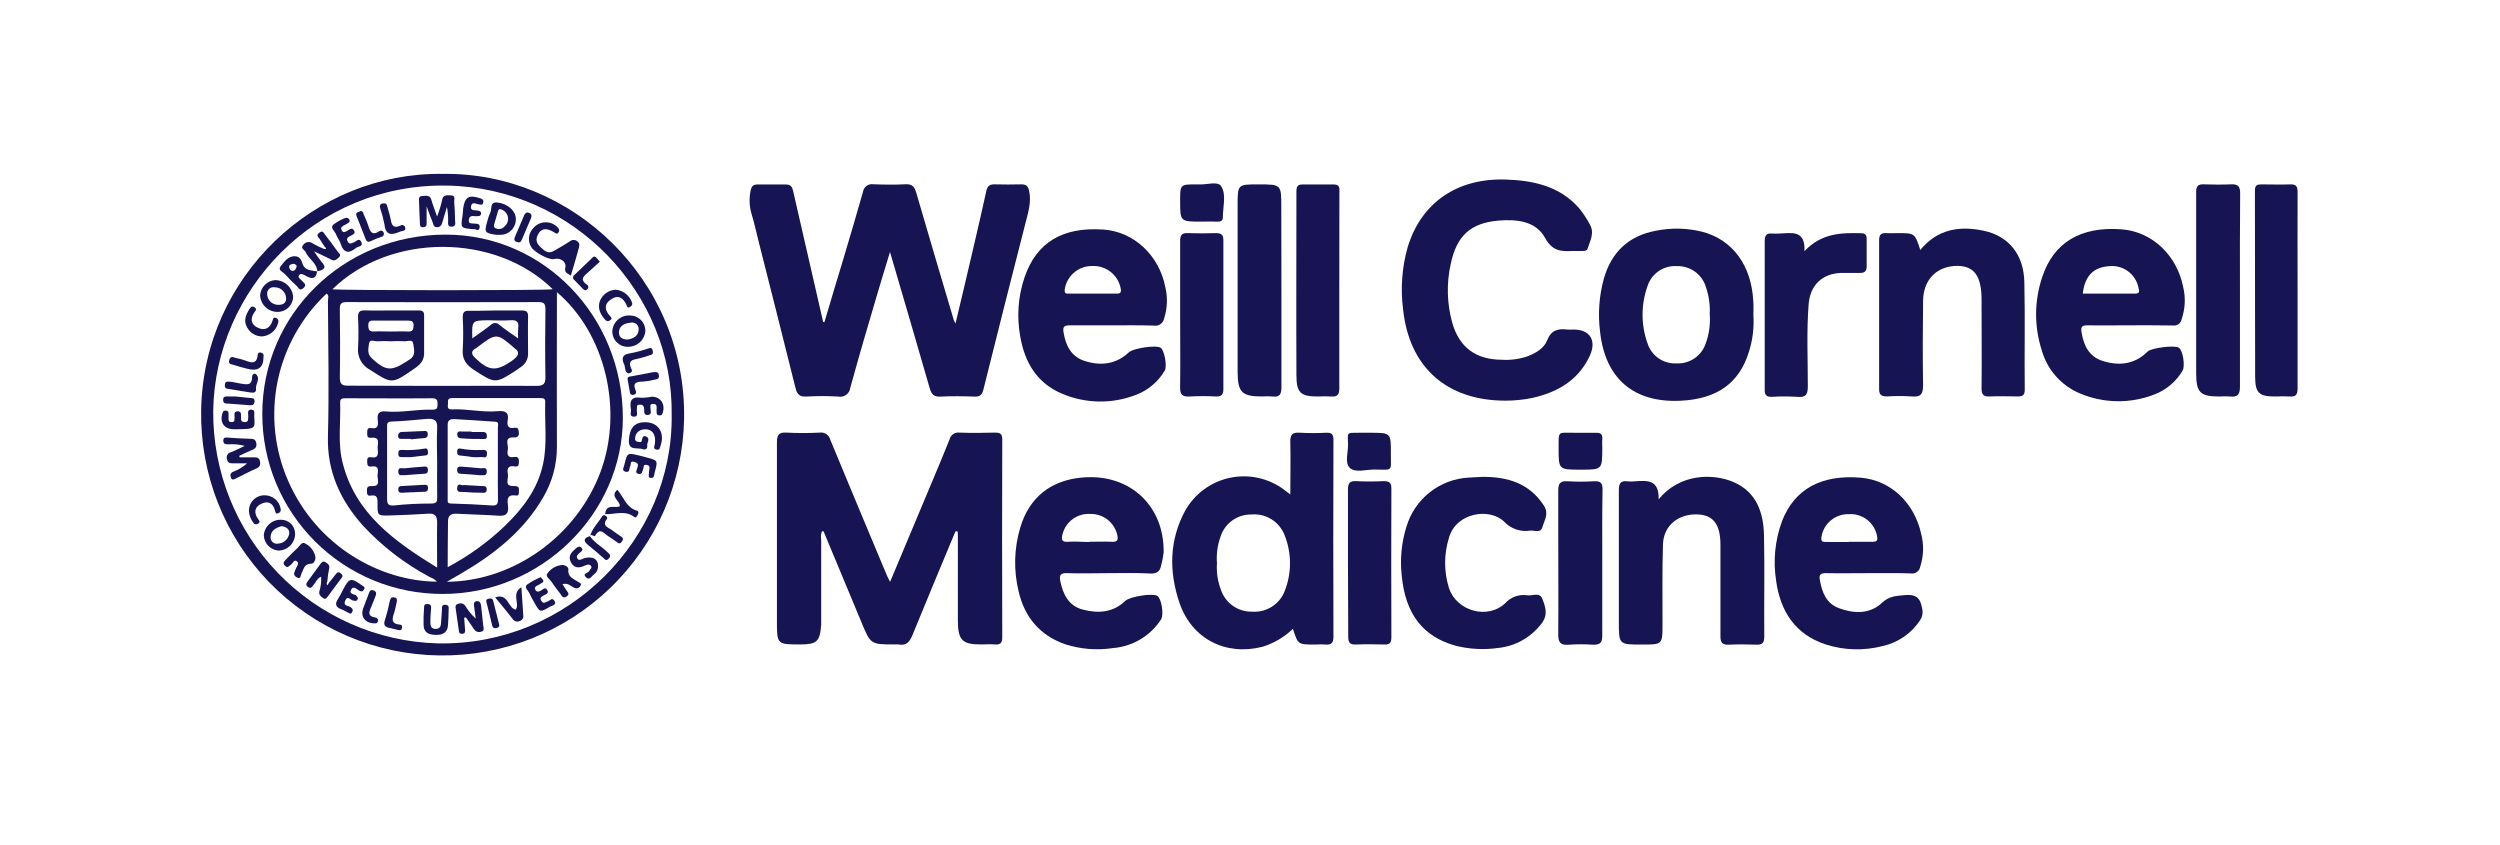 <svg xmlns="http://www.w3.org/2000/svg" width="139" height="47" viewBox="0 0 139 47" fill="none"><g clip-path="url(#clip0_8_20)"><path d="M45.841 17.906C46.173 16.775 46.512 15.644 46.856 14.514C47.237 13.233 47.621 11.95 47.983 10.664C47.993 10.598 48.015 10.536 48.05 10.479C48.084 10.423 48.129 10.373 48.182 10.335C48.236 10.296 48.296 10.268 48.36 10.252C48.425 10.237 48.491 10.235 48.557 10.245C49.153 10.268 49.751 10.277 50.347 10.245C50.721 10.223 50.846 10.39 50.941 10.706C51.624 13.049 52.314 15.389 53.011 17.727C53.011 17.774 53.048 17.814 53.125 17.993C53.31 17.216 53.467 16.558 53.624 15.897C54.031 14.153 54.447 12.408 54.834 10.641C54.898 10.345 55.013 10.243 55.303 10.25C55.801 10.262 56.3 10.262 56.799 10.25C57.076 10.25 57.168 10.365 57.223 10.634C57.35 11.245 57.168 11.803 57.023 12.379C56.235 15.464 55.447 18.552 54.681 21.644C54.602 21.956 54.492 22.063 54.183 22.051C53.552 22.028 52.916 22.018 52.287 22.051C51.916 22.071 51.789 21.916 51.694 21.592C50.978 19.1 50.245 16.608 49.484 14.011C49.212 14.905 48.968 15.693 48.736 16.488C48.237 18.178 47.739 19.867 47.275 21.565C47.266 21.643 47.24 21.718 47.201 21.785C47.161 21.853 47.107 21.912 47.043 21.957C46.979 22.003 46.906 22.034 46.829 22.05C46.752 22.066 46.673 22.065 46.596 22.048C46.015 22.014 45.432 22.014 44.851 22.048C44.469 22.073 44.319 21.936 44.23 21.572C43.551 18.831 42.853 16.089 42.16 13.348C42.04 12.869 41.938 12.388 41.793 11.917C41.664 11.496 41.643 11.049 41.731 10.617C41.778 10.367 41.865 10.255 42.115 10.258C42.644 10.258 43.172 10.258 43.701 10.258C43.968 10.258 44.045 10.39 44.097 10.617C44.651 13.047 45.208 15.476 45.768 17.904L45.841 17.906Z" fill="#161453"></path><path d="M53.124 29.543C52.324 31.465 51.516 33.384 50.733 35.31C50.578 35.692 50.389 35.918 49.95 35.831C49.882 35.825 49.813 35.825 49.745 35.831C48.401 35.831 48.406 35.831 47.885 34.57C47.192 32.892 46.494 31.218 45.793 29.548C45.793 29.548 45.76 29.548 45.703 29.531C45.645 29.677 45.63 29.837 45.658 29.992C45.658 31.44 45.658 32.888 45.658 34.336C45.658 34.473 45.658 34.61 45.658 34.745C45.591 35.667 45.408 35.831 44.503 35.831C43.197 35.831 43.197 35.831 43.197 34.525C43.197 31.218 43.197 27.913 43.197 24.606C43.197 24.198 43.281 24.026 43.728 24.053C44.342 24.085 44.957 24.085 45.571 24.053C45.703 24.033 45.837 24.064 45.947 24.139C46.058 24.213 46.136 24.327 46.167 24.457C47.207 26.981 48.267 29.496 49.319 32.013C49.359 32.103 49.406 32.19 49.489 32.352C50.067 30.969 50.623 29.648 51.177 28.327C51.73 27.006 52.272 25.735 52.795 24.432C52.824 24.31 52.897 24.204 53.001 24.134C53.104 24.064 53.23 24.035 53.354 24.053C54 24.078 54.651 24.071 55.299 24.053C55.588 24.053 55.726 24.096 55.726 24.437C55.714 28.092 55.714 31.756 55.726 35.428C55.726 35.742 55.626 35.859 55.312 35.831C55.062 35.809 54.813 35.831 54.544 35.831C53.496 35.831 53.262 35.597 53.257 34.493C53.257 32.925 53.257 31.358 53.257 29.79C53.257 29.71 53.257 29.631 53.239 29.541L53.124 29.543Z" fill="#161453"></path><path d="M71.886 34.963C71.409 35.423 70.831 35.765 70.197 35.96C68.15 36.486 66.264 35.521 65.581 33.525C64.988 31.78 65.005 30.036 65.898 28.389C66.158 27.927 66.514 27.525 66.941 27.211C67.369 26.897 67.858 26.678 68.377 26.567C68.896 26.457 69.433 26.458 69.951 26.57C70.469 26.683 70.958 26.904 71.384 27.22L71.741 27.494C71.741 26.475 71.766 25.53 71.741 24.588C71.726 24.152 71.868 24.027 72.287 24.06C72.765 24.086 73.243 24.086 73.721 24.06C74.02 24.047 74.14 24.125 74.14 24.453C74.127 28.109 74.127 31.757 74.14 35.399C74.14 35.736 74.035 35.865 73.699 35.838C73.479 35.818 73.255 35.838 73.033 35.838C72.167 35.83 72.167 35.83 71.886 34.963ZM67.663 31.312C67.628 31.805 67.699 32.3 67.873 32.762C67.99 33.131 68.223 33.452 68.538 33.677C68.853 33.901 69.232 34.018 69.619 34.008C70.005 34.037 70.39 33.941 70.716 33.733C71.043 33.526 71.294 33.218 71.432 32.857C71.821 31.867 71.821 30.767 71.432 29.777C71.294 29.406 71.039 29.09 70.705 28.879C70.37 28.667 69.976 28.571 69.581 28.605C69.194 28.599 68.816 28.718 68.503 28.946C68.191 29.174 67.962 29.498 67.851 29.869C67.688 30.332 67.624 30.823 67.663 31.312V31.312Z" fill="#161453"></path><path d="M83.715 22.277C80.408 22.277 78.35 20.396 78.011 17.196C77.864 16.046 77.948 14.878 78.261 13.762C79.009 11.269 81.019 9.891 83.727 9.983C85.261 10.033 86.72 10.352 87.792 11.568C88.016 11.845 88.214 12.142 88.383 12.456C88.675 12.954 88.411 13.363 88.281 13.801C88.241 13.944 88.116 13.956 87.992 13.954C87.802 13.954 87.615 13.954 87.428 13.954C86.79 13.991 86.303 13.954 85.912 13.236C85.393 12.284 84.328 12.184 83.333 12.264C81.764 12.391 80.989 13.114 80.662 14.669C80.419 15.753 80.448 16.881 80.747 17.951C81.141 19.324 82.059 19.992 83.49 20.002C83.984 20.034 84.479 19.967 84.947 19.805C85.406 19.621 85.844 19.374 86.022 18.92C86.241 18.36 86.618 18.258 87.134 18.322C87.253 18.33 87.373 18.33 87.493 18.322C88.401 18.322 88.785 18.933 88.393 19.78C87.757 21.148 86.595 21.814 85.184 22.128C84.7 22.226 84.208 22.276 83.715 22.277V22.277Z" fill="#161453"></path><path d="M24.594 9.669C31.774 9.546 38.16 15.543 38.036 23.286C37.968 26.832 36.498 30.206 33.947 32.672C31.397 35.137 27.973 36.493 24.424 36.442C22.657 36.42 20.913 36.049 19.29 35.351C17.667 34.653 16.198 33.641 14.967 32.374C13.737 31.107 12.77 29.609 12.12 27.967C11.471 26.325 11.153 24.57 11.184 22.805C11.312 15.338 17.536 9.569 24.594 9.669ZM37.345 23.069C37.447 16.31 31.901 10.441 24.856 10.319C17.514 10.189 11.955 16.161 11.855 22.837C11.825 26.198 13.116 29.437 15.451 31.857C17.787 34.276 20.98 35.682 24.342 35.772C31.599 35.916 37.435 29.942 37.345 23.069Z" fill="#161453"></path><path d="M103.922 31.867C103.119 31.867 102.316 31.882 101.513 31.867C101.204 31.867 101.134 31.965 101.184 32.244C101.301 32.926 101.535 33.547 102.236 33.811C103.076 34.128 103.959 34.155 104.638 33.517C105.042 33.138 105.436 33.133 105.904 33.089C106.493 33.031 106.772 33.221 106.867 33.811C106.897 33.922 106.903 34.038 106.885 34.152C106.868 34.266 106.827 34.375 106.765 34.472C106.286 35.21 105.535 35.73 104.675 35.92C103.628 36.192 102.525 36.16 101.495 35.827C99.805 35.267 98.984 33.976 98.752 32.288C98.578 31.174 98.691 30.033 99.081 28.974C99.772 27.197 101.256 26.377 103.448 26.559C105.111 26.696 106.441 27.94 106.822 29.702C106.975 30.296 106.955 30.922 106.765 31.506C106.755 31.566 106.732 31.624 106.7 31.676C106.667 31.728 106.624 31.772 106.573 31.807C106.523 31.842 106.466 31.866 106.406 31.879C106.346 31.891 106.284 31.892 106.224 31.88C105.468 31.857 104.69 31.867 103.922 31.867ZM102.797 30.123C103.241 30.123 103.685 30.123 104.126 30.123C104.323 30.123 104.396 30.078 104.376 29.874C104.324 29.498 104.131 29.157 103.836 28.918C103.542 28.679 103.168 28.561 102.79 28.588C102.421 28.578 102.061 28.705 101.781 28.945C101.5 29.184 101.317 29.518 101.268 29.884C101.248 30.115 101.336 30.133 101.518 30.133C101.944 30.13 102.371 30.135 102.797 30.135V30.123Z" fill="#161453"></path><path d="M61.637 31.867C60.869 31.867 60.101 31.895 59.335 31.867C58.914 31.845 58.894 32.032 58.959 32.341C59.113 33.061 59.422 33.684 60.19 33.889C61.048 34.118 61.884 34.068 62.572 33.405C62.821 33.171 64.068 32.969 64.343 33.129C64.572 33.258 64.729 34.17 64.555 34.44C64.262 34.892 63.869 35.271 63.407 35.547C62.944 35.823 62.424 35.989 61.886 36.032C60.989 36.17 60.071 36.096 59.208 35.815C57.801 35.317 56.963 34.3 56.637 32.887C56.352 31.724 56.38 30.506 56.719 29.358C57.218 27.643 58.45 26.676 60.248 26.544C62.839 26.35 64.737 28.132 64.699 30.714C64.674 30.949 64.629 31.181 64.565 31.409C64.505 31.765 64.33 31.907 63.941 31.887C63.176 31.843 62.405 31.867 61.637 31.867ZM60.552 30.123C60.978 30.123 61.405 30.103 61.831 30.123C62.131 30.14 62.175 30.021 62.126 29.769C62.055 29.427 61.867 29.12 61.594 28.902C61.32 28.684 60.979 28.568 60.629 28.575C60.279 28.551 59.931 28.651 59.647 28.858C59.363 29.064 59.161 29.364 59.076 29.704C59.008 29.976 59.011 30.155 59.387 30.123C59.764 30.091 60.16 30.135 60.552 30.135V30.123Z" fill="#161453"></path><path d="M118.414 18.087C117.629 18.087 116.843 18.102 116.058 18.087C115.746 18.087 115.688 18.185 115.733 18.471C115.853 19.219 116.155 19.827 116.9 20.066C117.813 20.355 118.689 20.268 119.409 19.545C119.606 19.346 120.906 19.179 121.14 19.329C121.374 19.478 121.502 20.36 121.352 20.605C120.996 21.215 120.442 21.684 119.781 21.933C118.449 22.453 116.966 22.432 115.649 21.876C115.135 21.662 114.676 21.335 114.307 20.918C113.939 20.502 113.67 20.007 113.521 19.471C113.094 18.15 113.103 16.727 113.546 15.411C114.18 13.477 115.688 12.585 117.948 12.749C119.641 12.871 121.028 14.172 121.384 15.952C121.528 16.548 121.498 17.174 121.297 17.753C121.276 17.86 121.216 17.955 121.128 18.019C121.04 18.083 120.931 18.111 120.823 18.097C120.02 18.082 119.217 18.087 118.414 18.087ZM115.801 16.326C116.773 16.326 117.741 16.326 118.709 16.326C119.005 16.326 118.938 16.159 118.898 15.992C118.825 15.63 118.621 15.307 118.324 15.087C118.028 14.866 117.66 14.763 117.292 14.798C116.399 14.85 115.92 15.329 115.801 16.326V16.326Z" fill="#161453"></path><path d="M61.825 18.088C61.04 18.088 60.254 18.088 59.469 18.088C59.167 18.088 59.084 18.171 59.132 18.467C59.249 19.2 59.546 19.82 60.294 20.065C61.189 20.354 62.04 20.269 62.768 19.586C63.002 19.367 64.264 19.165 64.534 19.337C64.738 19.467 64.908 20.369 64.758 20.608C64.391 21.232 63.821 21.709 63.142 21.961C61.823 22.469 60.358 22.444 59.057 21.892C57.653 21.306 56.972 20.147 56.725 18.706C56.522 17.598 56.608 16.455 56.975 15.389C57.643 13.475 59.08 12.608 61.344 12.763C63.035 12.875 64.444 14.188 64.79 15.958C64.93 16.534 64.907 17.138 64.726 17.702C64.714 17.767 64.689 17.829 64.654 17.884C64.618 17.939 64.572 17.987 64.517 18.024C64.463 18.062 64.402 18.088 64.338 18.101C64.273 18.115 64.207 18.116 64.142 18.103C63.374 18.078 62.603 18.088 61.825 18.088ZM60.74 16.326C61.184 16.326 61.626 16.326 62.067 16.326C62.252 16.326 62.349 16.302 62.317 16.077C62.257 15.704 62.061 15.366 61.767 15.129C61.472 14.891 61.101 14.771 60.723 14.791C60.354 14.787 59.997 14.916 59.717 15.155C59.436 15.395 59.252 15.728 59.199 16.092C59.167 16.361 59.312 16.322 59.449 16.324C59.9 16.329 60.329 16.326 60.75 16.326H60.74Z" fill="#161453"></path><path d="M97.488 17.517C97.535 18.209 97.45 18.903 97.239 19.563C96.703 21.308 95.461 22.188 93.428 22.282C90.822 22.404 89.246 21.036 88.964 18.444C88.837 17.448 88.911 16.436 89.181 15.469C89.605 14.018 90.548 13.116 92.052 12.832C92.907 12.656 93.79 12.674 94.638 12.884C96.331 13.32 97.381 14.763 97.481 16.732C97.506 16.986 97.488 17.243 97.488 17.517ZM95.059 17.505C95.09 16.977 95.018 16.449 94.847 15.95C94.741 15.605 94.524 15.305 94.229 15.096C93.935 14.887 93.579 14.782 93.219 14.796C92.865 14.775 92.515 14.873 92.223 15.072C91.931 15.272 91.714 15.563 91.605 15.9C91.234 16.934 91.234 18.065 91.605 19.1C91.714 19.436 91.931 19.726 92.223 19.926C92.514 20.125 92.864 20.223 93.216 20.204C93.569 20.222 93.917 20.124 94.209 19.926C94.501 19.728 94.721 19.441 94.835 19.107C95.023 18.595 95.101 18.049 95.064 17.505H95.059Z" fill="#161453"></path><path d="M106.768 13.898C107.728 12.727 108.963 12.55 110.28 12.826C111.696 13.123 112.524 14.165 112.554 15.692C112.599 17.686 112.554 19.68 112.576 21.674C112.576 21.98 112.447 22.05 112.175 22.042C111.661 22.042 111.147 22.017 110.636 22.042C110.272 22.062 110.17 21.933 110.175 21.579C110.19 20.046 110.175 18.511 110.175 16.978V16.672C110.175 15.356 109.776 14.795 108.836 14.783C107.703 14.783 106.938 15.53 106.923 16.722C106.905 18.289 106.898 19.859 106.923 21.427C106.923 21.925 106.783 22.085 106.294 22.042C105.834 22.012 105.373 22.012 104.913 22.042C104.606 22.042 104.479 21.953 104.479 21.639C104.479 18.877 104.479 16.117 104.479 13.357C104.479 13.081 104.569 12.941 104.865 12.961C105.085 12.976 105.309 12.961 105.531 12.961C106.466 12.966 106.466 12.966 106.768 13.898Z" fill="#161453"></path><path d="M92.221 27.76C93.393 26.325 95.246 26.308 96.39 26.806C97.67 27.362 98.051 28.506 98.079 29.772C98.118 31.646 98.079 33.51 98.094 35.397C98.094 35.728 97.996 35.858 97.657 35.845C97.143 35.823 96.63 35.82 96.118 35.845C95.749 35.862 95.652 35.711 95.657 35.364C95.657 33.677 95.657 31.99 95.657 30.3C95.657 29.171 95.273 28.645 94.41 28.603C93.335 28.548 92.497 29.211 92.462 30.253C92.412 31.748 92.44 33.218 92.435 34.701C92.435 35.838 92.435 35.838 91.298 35.838C90.008 35.838 90.008 35.838 90.008 34.572C90.008 32.134 90.008 29.697 90.008 27.259C90.008 26.886 90.098 26.711 90.492 26.761C90.628 26.776 90.765 26.776 90.901 26.761C91.579 26.714 92.25 26.651 92.221 27.76Z" fill="#161453"></path><path d="M82.448 26.513C83.829 26.513 85.029 26.864 85.84 28.111C86.139 28.569 85.865 28.926 85.757 29.309C85.662 29.653 85.326 29.484 85.094 29.501C84.831 29.545 84.562 29.523 84.31 29.44C84.058 29.356 83.829 29.212 83.645 29.02C82.842 28.21 80.964 28.489 80.565 29.893C80.277 30.807 80.277 31.787 80.565 32.701C80.987 33.977 82.712 34.466 83.69 33.539C83.844 33.367 84.039 33.236 84.257 33.16C84.475 33.083 84.709 33.062 84.937 33.1C85.216 33.142 85.6 32.901 85.755 33.297C85.929 33.743 86.086 34.184 85.71 34.668C85.422 35.049 85.058 35.367 84.64 35.601C84.223 35.836 83.762 35.981 83.286 36.028C82.505 36.137 81.711 36.096 80.947 35.906C79.131 35.408 78.141 34.162 77.936 32.001C77.834 31.084 77.924 30.157 78.201 29.277C78.427 28.521 78.881 27.853 79.502 27.366C80.122 26.878 80.879 26.594 81.667 26.553C81.937 26.536 82.194 26.526 82.448 26.513Z" fill="#161453"></path><path d="M124.541 16.169C124.541 17.943 124.541 19.715 124.541 21.489C124.541 21.895 124.444 22.102 123.997 22.045C123.793 22.031 123.588 22.031 123.384 22.045C122.334 22.045 122.109 21.828 122.107 20.747C122.107 18.172 122.107 15.598 122.107 13.021C122.107 12.236 122.107 11.451 122.107 10.668C122.107 10.354 122.207 10.239 122.516 10.249C123.029 10.264 123.543 10.272 124.054 10.249C124.444 10.23 124.553 10.382 124.553 10.748C124.533 12.557 124.541 14.362 124.541 16.169Z" fill="#161453"></path><path d="M71.248 16.166C71.248 17.953 71.248 19.742 71.248 21.529C71.248 21.933 71.143 22.1 70.729 22.043C70.542 22.03 70.355 22.03 70.168 22.043C69.048 22.043 68.814 21.814 68.811 20.665C68.811 17.584 68.811 14.503 68.811 11.421C68.811 10.252 68.811 10.252 69.956 10.252C71.24 10.252 71.24 10.252 71.24 11.521L71.248 16.166Z" fill="#161453"></path><path d="M100.328 13.965C101.263 12.968 102.363 12.933 103.488 12.968C103.707 12.968 103.789 13.073 103.787 13.282C103.787 13.781 103.787 14.307 103.787 14.818C103.787 15.084 103.665 15.179 103.413 15.174C103.071 15.174 102.73 15.174 102.388 15.174C101.323 15.201 100.642 15.849 100.56 16.918C100.443 18.431 100.515 19.949 100.515 21.462C100.515 21.913 100.43 22.115 99.929 22.065C99.452 22.034 98.974 22.034 98.498 22.065C98.203 22.065 98.116 21.96 98.118 21.676C98.118 18.915 98.118 16.155 98.118 13.397C98.118 13.083 98.223 12.956 98.532 12.986C98.652 12.992 98.772 12.992 98.891 12.986C99.562 12.973 100.385 12.729 100.328 13.965Z" fill="#161453"></path><path d="M127.746 16.108C127.746 17.933 127.746 19.755 127.746 21.576C127.746 21.923 127.671 22.075 127.294 22.045C127.039 22.031 126.784 22.031 126.529 22.045C125.613 22.045 125.391 21.868 125.386 20.958C125.371 17.499 125.386 14.042 125.374 10.583C125.374 10.294 125.504 10.247 125.745 10.252C126.274 10.252 126.805 10.272 127.332 10.252C127.683 10.237 127.748 10.381 127.746 10.7C127.738 12.497 127.746 14.302 127.746 16.108Z" fill="#161453"></path><path d="M74.465 16.111C74.465 17.933 74.465 19.757 74.465 21.579C74.465 21.93 74.375 22.077 74.006 22.045C73.768 22.031 73.529 22.031 73.29 22.045C72.313 22.045 72.083 21.848 72.081 20.856C72.066 17.449 72.081 14.043 72.081 10.638C72.081 10.389 72.138 10.252 72.415 10.257C72.996 10.257 73.577 10.257 74.161 10.257C74.517 10.257 74.47 10.484 74.47 10.703L74.465 16.111Z" fill="#161453"></path><path d="M89.086 31.309C89.086 32.655 89.086 34.001 89.086 35.349C89.086 35.735 88.969 35.847 88.587 35.847C88.126 35.814 87.664 35.814 87.203 35.847C86.724 35.887 86.634 35.67 86.639 35.249C86.654 33.393 86.639 31.534 86.639 29.674C86.639 28.874 86.639 28.072 86.639 27.272C86.639 26.915 86.722 26.733 87.138 26.758C87.636 26.787 88.136 26.787 88.635 26.758C88.994 26.738 89.106 26.863 89.101 27.222C89.076 28.58 89.086 29.943 89.086 31.309Z" fill="#161453"></path><path d="M65.616 17.484C65.616 16.121 65.616 14.758 65.616 13.397C65.616 13.05 65.724 12.948 66.055 12.961C66.554 12.981 67.078 12.978 67.591 12.961C67.888 12.961 68.02 13.035 68.02 13.359C68.02 16.117 68.02 18.876 68.02 21.636C68.02 21.942 67.911 22.057 67.599 22.045C67.121 22.017 66.643 22.017 66.165 22.045C65.751 22.072 65.604 21.957 65.614 21.516C65.634 20.175 65.616 18.83 65.616 17.484Z" fill="#161453"></path><path d="M74.947 31.303C74.947 29.942 74.947 28.579 74.947 27.218C74.947 26.864 75.046 26.732 75.411 26.752C75.909 26.777 76.408 26.777 76.907 26.752C77.226 26.752 77.363 26.82 77.361 27.171C77.351 29.929 77.351 32.687 77.361 35.445C77.361 35.727 77.273 35.844 76.979 35.834C76.451 35.819 75.922 35.814 75.393 35.834C75.054 35.849 74.957 35.724 74.962 35.39C74.957 34.027 74.947 32.666 74.947 31.303Z" fill="#161453"></path><path d="M76.168 24.061C77.335 24.061 77.34 24.061 77.332 25.217C77.332 26.264 77.472 26.107 76.392 26.107C75.938 26.107 75.367 26.299 75.058 26.02C74.749 25.741 74.963 25.155 74.951 24.706C74.936 24.014 74.828 24.066 75.606 24.061H76.168Z" fill="#161453"></path><path d="M87.886 26.113C86.659 26.113 86.657 26.113 86.659 24.912C86.659 23.915 86.614 24.07 87.505 24.062C87.913 24.062 88.323 24.062 88.731 24.062C88.981 24.062 89.116 24.132 89.088 24.409C89.073 24.578 89.088 24.75 89.088 24.907C89.086 26.113 89.086 26.113 87.886 26.113Z" fill="#161453"></path><path d="M66.791 12.322C65.616 12.322 65.616 12.322 65.616 11.158C65.616 10.251 65.616 10.251 66.537 10.251H66.639C67.073 10.29 67.709 10.046 67.901 10.358C68.198 10.841 67.99 11.509 67.99 12.102C67.99 12.304 67.826 12.326 67.659 12.326C67.37 12.309 67.08 12.322 66.791 12.322Z" fill="#161453"></path><path d="M24.622 33.023C23.304 33.028 21.998 32.773 20.779 32.273C19.561 31.772 18.453 31.035 17.52 30.105C16.587 29.175 15.847 28.069 15.343 26.852C14.84 25.636 14.582 24.331 14.584 23.014C14.584 17.466 19.103 13.045 24.779 13.045C30.241 13.045 34.635 17.596 34.63 23.243C34.625 28.584 30.079 33.023 24.622 33.023ZM30.964 16.243V16.833C30.964 19.492 30.951 22.152 30.964 24.808C30.973 25.798 30.715 26.772 30.216 27.627C29.141 29.501 27.505 30.792 25.68 31.864C25.43 32.013 25.181 32.158 24.844 32.347C28.585 32.317 32.076 29.778 33.393 26.224C34.665 22.79 33.662 18.538 30.964 16.243ZM24.283 32.34C24.181 32.183 24.006 32.148 23.864 32.068C22.479 31.325 21.227 30.356 20.16 29.202C18.914 27.794 18.18 26.211 18.233 24.255C18.3 21.763 18.25 19.243 18.233 16.739C18.233 16.602 18.315 16.437 18.16 16.322C16.773 17.624 15.822 19.323 15.438 21.185C15.054 23.048 15.256 24.984 16.016 26.727C17.617 30.393 21.156 32.317 24.283 32.34V32.34ZM24.555 21.456C26.3 21.456 28.069 21.441 29.827 21.456C30.246 21.456 30.326 21.329 30.326 20.941C30.303 19.694 30.308 18.448 30.326 17.202C30.326 16.901 30.263 16.794 29.934 16.796C26.386 16.806 22.837 16.806 19.288 16.796C18.963 16.796 18.889 16.891 18.894 17.2C18.911 18.446 18.919 19.719 18.894 20.978C18.894 21.387 19.031 21.446 19.392 21.444C21.106 21.446 22.831 21.456 24.555 21.456V21.456ZM18.482 16.083C18.941 16.153 30.236 16.155 30.735 16.083C27.575 12.966 21.719 12.916 18.482 16.083V16.083ZM24.891 31.535C26.054 30.917 27.126 30.143 28.078 29.235C29.076 28.27 29.892 27.193 30.191 25.813C30.44 24.669 30.273 23.502 30.316 22.349C30.316 22.152 30.206 22.134 30.054 22.134C28.413 22.134 26.772 22.134 25.133 22.134C24.839 22.134 24.926 22.326 24.906 22.478C24.886 22.63 24.881 22.775 25.121 22.762C25.976 22.72 26.822 22.942 27.677 22.862C28.074 22.825 28.311 22.917 28.228 23.375C28.178 23.662 28.256 23.846 28.6 23.787C28.827 23.749 28.837 23.899 28.849 24.071C28.862 24.243 28.762 24.335 28.575 24.32C27.996 24.292 28.283 24.731 28.238 24.975C28.193 25.22 28.186 25.474 28.575 25.411C28.754 25.381 28.857 25.436 28.852 25.661C28.847 25.885 28.814 25.967 28.602 25.93C28.251 25.867 28.176 26.067 28.238 26.341C28.3 26.615 27.989 27.059 28.602 27.024C28.764 27.024 28.869 27.066 28.852 27.251C28.837 27.373 28.896 27.582 28.689 27.55C28.136 27.468 28.213 27.846 28.246 28.148C28.286 28.554 28.138 28.699 27.747 28.674C26.964 28.621 26.178 28.606 25.395 28.564C25.049 28.544 24.896 28.679 24.909 29.038C24.901 29.838 24.891 30.638 24.891 31.542V31.535ZM24.305 31.552C24.305 30.63 24.29 29.845 24.305 29.06C24.305 28.681 24.176 28.529 23.807 28.562C23.093 28.604 22.378 28.644 21.662 28.661C20.994 28.679 20.986 28.661 20.991 28.011C20.991 27.737 21.011 27.488 20.609 27.555C20.402 27.592 20.407 27.44 20.402 27.305C20.397 27.171 20.402 27.009 20.652 27.024C21.225 27.064 20.951 26.623 20.994 26.378C21.036 26.134 21.061 25.88 20.664 25.935C20.455 25.97 20.415 25.865 20.415 25.673C20.415 25.524 20.415 25.392 20.627 25.424C21.093 25.504 21.016 25.175 20.998 24.925C20.981 24.676 21.171 24.282 20.642 24.34C20.392 24.365 20.42 24.208 20.417 24.051C20.415 23.894 20.437 23.769 20.634 23.802C21.053 23.874 21.031 23.597 21.001 23.338C20.959 22.979 21.096 22.84 21.455 22.877C22.325 22.957 23.188 22.747 24.058 22.777C24.308 22.777 24.325 22.675 24.328 22.478C24.33 22.281 24.31 22.142 24.034 22.144C22.427 22.159 20.824 22.144 19.22 22.144C19.061 22.144 18.906 22.144 18.914 22.369C18.951 23.488 18.769 24.626 19.048 25.723C19.749 28.539 21.906 30.084 24.305 31.56V31.552ZM24.305 25.721C24.305 25.09 24.273 24.457 24.305 23.831C24.34 23.333 24.108 23.258 23.707 23.293C23.061 23.353 22.418 23.415 21.771 23.438C21.505 23.438 21.522 23.585 21.522 23.762C21.522 25.09 21.522 26.418 21.522 27.749C21.522 28.053 21.619 28.125 21.901 28.103C22.578 28.031 23.258 27.996 23.939 27.998C24.303 27.998 24.313 27.886 24.308 27.612C24.295 26.989 24.305 26.358 24.305 25.728V25.721ZM27.682 25.753C27.682 25.09 27.682 24.424 27.682 23.759C27.682 23.645 27.767 23.465 27.537 23.448C26.772 23.398 26.009 23.34 25.243 23.301C25.049 23.301 24.889 23.345 24.891 23.62C24.891 25 24.891 26.381 24.891 27.762C24.891 27.871 24.861 27.988 25.064 27.996C25.828 28.016 26.594 28.052 27.36 28.103C27.655 28.123 27.689 27.991 27.687 27.747C27.672 27.091 27.682 26.426 27.682 25.765V25.753Z" fill="#161453"></path><path d="M31.738 15.322C31.546 15.19 31.369 15.165 31.432 14.883C31.509 14.549 31.155 14.31 30.798 14.405C30.549 14.472 29.711 14.038 29.536 13.737C29.433 13.568 29.391 13.369 29.416 13.173C29.441 12.977 29.532 12.795 29.673 12.658C29.757 12.566 29.858 12.492 29.97 12.441C30.083 12.39 30.205 12.362 30.328 12.36C30.452 12.357 30.575 12.38 30.69 12.426C30.804 12.473 30.908 12.542 30.995 12.63C31.09 12.732 31.132 12.822 31.038 12.939C30.943 13.056 30.873 12.939 30.788 12.902C30.359 12.653 30.077 12.69 29.898 13.064C29.718 13.438 29.92 13.634 30.222 13.891C30.524 14.148 30.736 13.988 30.97 13.851C31.205 13.714 31.439 13.575 31.669 13.43C31.724 13.378 31.797 13.347 31.873 13.342C31.95 13.338 32.026 13.36 32.087 13.405C32.257 13.525 32.217 13.654 32.177 13.812C32.045 14.302 31.9 14.783 31.738 15.322Z" fill="#161453"></path><path d="M23.72 11.473C23.72 11.844 23.72 12.091 23.72 12.34C23.72 12.47 23.75 12.617 23.538 12.632C23.326 12.647 23.351 12.495 23.344 12.362C23.329 11.991 23.309 11.615 23.301 11.243C23.301 11.104 23.241 10.905 23.483 10.897C23.673 10.897 23.9 10.817 23.982 11.106C24.064 11.396 24.164 11.642 24.301 12.039C24.415 11.749 24.507 11.452 24.576 11.149C24.62 10.81 24.843 10.857 25.062 10.862C25.351 10.862 25.244 11.094 25.254 11.239C25.281 11.562 25.299 11.884 25.299 12.205C25.299 12.357 25.386 12.589 25.117 12.604C24.847 12.619 24.927 12.38 24.917 12.23C24.918 11.986 24.895 11.743 24.85 11.503C24.765 11.782 24.68 12.061 24.601 12.34C24.556 12.492 24.508 12.627 24.306 12.632C24.104 12.637 24.099 12.485 24.057 12.365C23.95 12.106 23.857 11.844 23.72 11.473Z" fill="#161453"></path><path d="M13.326 25.427H14.144C14.314 25.427 14.436 25.475 14.456 25.677C14.478 25.749 14.472 25.827 14.438 25.894C14.404 25.961 14.345 26.013 14.274 26.038C13.887 26.207 13.513 26.407 13.134 26.594C13.029 26.646 12.902 26.731 12.842 26.561C12.8 26.437 12.777 26.312 12.964 26.23C13.25 26.123 13.512 25.964 13.74 25.761C13.491 25.761 13.216 25.761 12.954 25.761C12.787 25.761 12.658 25.741 12.623 25.537C12.608 25.498 12.602 25.457 12.604 25.415C12.607 25.374 12.618 25.334 12.638 25.297C12.657 25.26 12.684 25.228 12.717 25.202C12.749 25.177 12.787 25.158 12.827 25.148C13.077 25.056 13.301 24.934 13.61 24.792C13.309 24.711 12.996 24.682 12.685 24.705C12.533 24.705 12.413 24.682 12.416 24.49C12.418 24.299 12.56 24.323 12.698 24.333C13.087 24.361 13.478 24.383 13.867 24.396C14.049 24.396 14.201 24.396 14.249 24.63C14.296 24.864 14.174 24.961 13.977 25.036C13.78 25.111 13.525 25.241 13.301 25.345L13.326 25.427Z" fill="#161453"></path><path d="M17.645 15.094C17.623 14.621 17.164 14.409 16.999 14.023C16.942 13.888 16.673 13.818 16.865 13.607C16.895 13.566 16.934 13.532 16.978 13.507C17.023 13.481 17.072 13.466 17.122 13.46C17.173 13.454 17.224 13.459 17.273 13.474C17.322 13.489 17.367 13.514 17.406 13.547C17.598 13.655 17.796 13.752 17.999 13.836C18.042 13.836 18.109 13.858 18.122 13.836C18.134 13.813 18.122 13.756 18.064 13.739C17.974 13.599 17.877 13.46 17.792 13.315C17.707 13.17 17.543 13.106 17.75 12.941C17.957 12.777 17.999 12.961 18.089 13.068C18.319 13.362 18.543 13.661 18.758 13.968C18.822 14.063 19.007 14.157 18.845 14.307C18.683 14.456 18.595 14.534 18.398 14.426C18.137 14.284 17.865 14.177 17.461 13.97C17.581 14.166 17.713 14.353 17.857 14.531C18.209 14.895 17.999 15.015 17.635 15.082L17.645 15.094Z" fill="#161453"></path><path d="M15.42 17.342C15.173 17.34 14.936 17.244 14.758 17.073C14.58 16.902 14.474 16.669 14.463 16.422C14.476 16.201 14.571 15.992 14.728 15.836C14.885 15.679 15.094 15.585 15.316 15.572C15.563 15.579 15.799 15.675 15.98 15.844C16.161 16.012 16.274 16.241 16.298 16.487C16.297 16.601 16.274 16.713 16.229 16.818C16.184 16.923 16.119 17.018 16.037 17.097C15.956 17.177 15.859 17.239 15.753 17.281C15.647 17.323 15.534 17.344 15.42 17.342V17.342ZM15.42 16.946C15.754 16.966 15.919 16.841 15.907 16.572C15.899 16.41 15.829 16.257 15.71 16.145C15.592 16.034 15.436 15.972 15.273 15.974C15.219 15.963 15.162 15.965 15.109 15.98C15.055 15.995 15.006 16.022 14.965 16.06C14.924 16.098 14.893 16.144 14.873 16.197C14.854 16.249 14.848 16.305 14.854 16.36C14.859 16.51 14.919 16.654 15.024 16.762C15.129 16.87 15.27 16.936 15.42 16.946V16.946Z" fill="#161453"></path><path d="M17.54 30.982C17.54 31.162 17.443 31.344 17.311 31.341C16.894 31.341 16.887 31.663 16.755 31.904C16.707 31.992 16.73 32.196 16.555 32.126C16.428 32.077 16.283 31.964 16.388 31.77C16.41 31.725 16.423 31.675 16.443 31.628C16.493 31.493 16.655 31.336 16.52 31.219C16.346 31.067 16.286 31.326 16.176 31.396C16.066 31.466 16.006 31.613 15.847 31.456C15.687 31.299 15.809 31.207 15.914 31.092C16.119 30.888 16.313 30.673 16.53 30.484C16.667 30.364 16.779 30.073 17.001 30.235C17.141 30.312 17.262 30.419 17.355 30.548C17.448 30.677 17.511 30.826 17.54 30.982Z" fill="#161453"></path><path d="M25.807 34.349C25.826 34.598 25.846 34.822 25.861 35.059C25.861 35.149 25.841 35.226 25.729 35.236C25.617 35.246 25.535 35.236 25.517 35.094C25.46 34.658 25.393 34.222 25.33 33.786C25.313 33.664 25.36 33.601 25.482 33.571C25.552 33.541 25.63 33.536 25.703 33.559C25.776 33.582 25.837 33.631 25.876 33.696C26.033 33.955 26.227 34.191 26.453 34.394C26.42 34.162 26.383 33.93 26.358 33.699C26.343 33.581 26.33 33.449 26.5 33.427C26.669 33.404 26.729 33.522 26.749 33.676C26.789 34.047 26.834 34.424 26.869 34.79C26.881 34.912 26.961 35.069 26.754 35.122C26.682 35.148 26.602 35.149 26.53 35.123C26.457 35.098 26.395 35.048 26.355 34.982C26.208 34.76 26.056 34.546 25.904 34.327L25.807 34.349Z" fill="#161453"></path><path d="M27.809 13.056C27.737 13.06 27.664 13.06 27.592 13.056C26.951 12.964 26.914 12.907 27.093 12.309C27.131 12.145 27.185 11.985 27.255 11.833C27.37 11.631 27.21 11.217 27.642 11.259C28.215 11.314 28.664 11.716 28.679 12.137C28.687 12.255 28.671 12.374 28.63 12.486C28.59 12.598 28.527 12.7 28.445 12.787C28.363 12.873 28.265 12.941 28.155 12.988C28.046 13.034 27.928 13.058 27.809 13.056V13.056ZM27.851 11.643C27.836 11.635 27.82 11.63 27.803 11.63C27.786 11.63 27.769 11.633 27.754 11.64C27.738 11.648 27.725 11.659 27.715 11.672C27.704 11.685 27.697 11.701 27.694 11.718C27.618 11.977 27.543 12.236 27.47 12.495C27.432 12.623 27.512 12.685 27.614 12.717C27.697 12.741 27.784 12.739 27.866 12.713C27.948 12.687 28.02 12.637 28.073 12.57C28.154 12.495 28.211 12.398 28.236 12.29C28.261 12.183 28.253 12.07 28.213 11.967C28.181 11.889 28.132 11.818 28.069 11.761C28.007 11.704 27.932 11.661 27.851 11.636V11.643Z" fill="#161453"></path><path d="M35.043 17.541C35.157 17.543 35.269 17.567 35.374 17.613C35.478 17.659 35.572 17.725 35.65 17.808C35.728 17.891 35.789 17.989 35.829 18.096C35.868 18.203 35.886 18.317 35.88 18.431C35.854 18.669 35.739 18.888 35.559 19.046C35.378 19.204 35.145 19.288 34.906 19.283C34.791 19.284 34.677 19.262 34.571 19.217C34.465 19.173 34.37 19.108 34.289 19.027C34.209 18.945 34.146 18.848 34.104 18.741C34.062 18.634 34.042 18.52 34.045 18.406C34.053 18.283 34.086 18.164 34.14 18.054C34.195 17.944 34.271 17.846 34.364 17.766C34.456 17.686 34.564 17.624 34.681 17.586C34.797 17.547 34.92 17.532 35.043 17.541V17.541ZM34.92 18.877C35.185 18.822 35.499 18.71 35.509 18.314C35.513 18.258 35.503 18.202 35.482 18.15C35.46 18.099 35.426 18.053 35.384 18.016C35.341 17.98 35.29 17.954 35.236 17.941C35.181 17.928 35.125 17.927 35.07 17.94C34.741 17.97 34.452 18.094 34.412 18.438C34.394 18.71 34.554 18.889 34.92 18.877Z" fill="#161453"></path><path d="M18.286 32.41C18.413 32.251 18.535 32.096 18.665 31.932C18.745 31.82 18.825 31.772 18.945 31.877C19.024 31.947 19.087 32.009 18.997 32.126C18.727 32.477 18.468 32.836 18.206 33.19C18.139 33.282 18.067 33.332 17.957 33.25C17.847 33.168 17.708 33.068 17.757 32.879C17.838 32.615 17.871 32.339 17.855 32.064C17.623 32.158 17.56 32.388 17.416 32.545C17.338 32.627 17.286 32.752 17.131 32.642C16.977 32.532 17.027 32.43 17.119 32.308C17.346 32.009 17.558 31.7 17.782 31.401C17.86 31.299 17.934 31.152 18.104 31.261C18.226 31.343 18.354 31.418 18.299 31.625C18.249 31.858 18.215 32.093 18.199 32.33C18.177 32.362 18.165 32.399 18.165 32.438C18.165 32.476 18.177 32.514 18.199 32.545L18.286 32.41Z" fill="#161453"></path><path d="M17.635 15.084C17.567 15.54 17.326 15.52 16.996 15.333C16.889 15.274 16.722 15.166 16.627 15.303C16.532 15.441 16.722 15.52 16.797 15.62C16.872 15.72 17.096 15.817 16.874 16.014C16.652 16.211 16.602 15.996 16.508 15.909C16.278 15.707 16.062 15.489 15.862 15.259C15.749 15.124 15.418 15.029 15.612 14.793C15.807 14.556 16.026 14.219 16.423 14.249C16.672 14.267 16.752 14.449 16.832 14.688C16.947 15.047 17.331 15.032 17.642 15.092L17.635 15.084ZM16.5 14.81C16.494 14.785 16.483 14.762 16.467 14.742C16.452 14.722 16.432 14.705 16.41 14.693C16.388 14.68 16.364 14.672 16.338 14.669C16.313 14.666 16.288 14.668 16.263 14.675C16.168 14.698 16.051 14.733 16.081 14.865C16.111 14.997 16.178 15.064 16.281 15.062C16.42 15.049 16.458 14.927 16.5 14.8V14.81Z" fill="#161453"></path><path d="M35.868 23.475C36.601 23.475 36.977 24.054 36.728 24.776C36.688 24.889 36.693 25.026 36.519 25.001C36.284 24.968 36.391 24.809 36.409 24.689C36.494 24.108 36.212 23.785 35.715 23.887C35.606 23.908 35.506 23.966 35.434 24.051C35.361 24.136 35.319 24.243 35.314 24.355C35.307 24.38 35.307 24.406 35.312 24.431C35.317 24.456 35.328 24.48 35.343 24.5C35.359 24.52 35.379 24.536 35.402 24.548C35.425 24.559 35.45 24.565 35.476 24.564C35.553 24.564 35.656 24.629 35.681 24.505C35.706 24.38 35.743 24.156 35.955 24.285C36.167 24.415 35.955 24.622 35.985 24.784C36.015 24.946 35.875 25.033 35.736 24.973C35.444 24.861 34.922 25.1 34.967 24.447C35.012 23.794 35.287 23.473 35.868 23.475Z" fill="#161453"></path><path d="M31.273 32.477L31.478 32.799C31.555 32.918 31.71 33.033 31.498 33.167C31.286 33.302 31.233 33.115 31.146 33.003C30.981 32.786 30.809 32.574 30.665 32.345C30.567 32.196 30.288 32.046 30.448 31.867C30.542 31.736 30.665 31.627 30.806 31.549C30.947 31.47 31.104 31.424 31.266 31.413C31.423 31.413 31.62 31.528 31.602 31.662C31.552 32.091 31.887 32.176 32.133 32.345C32.213 32.398 32.355 32.44 32.283 32.552C32.271 32.584 32.252 32.613 32.227 32.638C32.203 32.662 32.174 32.682 32.142 32.694C32.11 32.707 32.075 32.713 32.041 32.711C32.006 32.71 31.973 32.702 31.942 32.687C31.75 32.612 31.607 32.395 31.273 32.477Z" fill="#161453"></path><path d="M16.408 29.698C16.402 29.936 16.306 30.163 16.14 30.334C15.973 30.504 15.748 30.604 15.51 30.615C15.289 30.604 15.079 30.511 14.923 30.354C14.767 30.196 14.676 29.986 14.667 29.765C14.683 29.527 14.79 29.305 14.965 29.144C15.14 28.982 15.371 28.894 15.61 28.898C15.715 28.895 15.82 28.914 15.919 28.953C16.017 28.993 16.106 29.051 16.181 29.126C16.256 29.201 16.314 29.291 16.353 29.389C16.392 29.487 16.411 29.592 16.408 29.698V29.698ZM15.659 29.254C15.343 29.339 15.066 29.486 15.046 29.837C15.038 29.893 15.044 29.95 15.063 30.002C15.082 30.055 15.113 30.102 15.154 30.14C15.195 30.178 15.245 30.206 15.299 30.22C15.353 30.235 15.41 30.236 15.465 30.224C15.618 30.216 15.764 30.155 15.877 30.051C15.989 29.947 16.063 29.808 16.083 29.656C16.103 29.416 15.899 29.277 15.652 29.254H15.659Z" fill="#161453"></path><path d="M13.195 23.866H13.06C12.477 23.889 12.185 23.497 12.377 22.947C12.384 22.914 12.401 22.885 12.426 22.864C12.452 22.843 12.483 22.831 12.517 22.83C12.606 22.83 12.691 22.845 12.704 22.952C12.711 23.053 12.711 23.155 12.704 23.256C12.704 23.393 12.729 23.483 12.898 23.468C13.068 23.453 13.025 23.355 13.04 23.256C13.063 23.109 12.945 22.869 13.222 22.869C13.447 22.869 13.394 23.081 13.399 23.218C13.404 23.355 13.399 23.468 13.614 23.468C13.828 23.468 13.786 23.313 13.803 23.183C13.821 23.054 13.704 22.782 13.958 22.775C14.212 22.767 14.125 23.024 14.135 23.174C14.192 23.849 14.175 23.849 13.195 23.866Z" fill="#161453"></path><path d="M19.166 12.131C19.333 12.086 19.366 12.131 19.416 12.201C19.426 12.214 19.434 12.229 19.438 12.245C19.442 12.261 19.443 12.278 19.441 12.294C19.438 12.311 19.432 12.326 19.423 12.34C19.414 12.354 19.402 12.366 19.388 12.376C19.305 12.434 19.218 12.486 19.126 12.53C19.014 12.59 18.917 12.65 18.997 12.802C19.077 12.954 19.169 12.906 19.286 12.847C19.403 12.787 19.56 12.612 19.68 12.809C19.8 13.006 19.583 13.058 19.461 13.126C19.338 13.193 19.239 13.263 19.336 13.435C19.433 13.607 19.533 13.527 19.668 13.479C19.802 13.432 19.969 13.19 20.089 13.455C20.209 13.719 19.915 13.686 19.8 13.781C19.401 14.113 19.104 14.085 18.934 13.532C18.88 13.357 18.745 13.208 18.685 13.033C18.625 12.859 18.348 12.675 18.518 12.503C18.715 12.348 18.933 12.223 19.166 12.131V12.131Z" fill="#161453"></path><path d="M36.087 26.221C36.087 26.079 36.201 25.902 35.967 25.849C35.732 25.797 35.807 26.006 35.755 26.099C35.703 26.191 35.72 26.395 35.505 26.348C35.291 26.3 35.396 26.143 35.433 26.029C35.486 25.867 35.511 25.76 35.288 25.685C35.004 25.593 35.102 25.817 35.039 25.922C34.977 26.026 35.039 26.288 34.79 26.231C34.54 26.173 34.685 25.981 34.72 25.822C34.875 25.171 34.877 25.171 35.525 25.323C35.658 25.353 35.787 25.391 35.917 25.426C36.585 25.595 36.585 25.595 36.401 26.268C36.363 26.4 36.401 26.595 36.171 26.57C36.064 26.565 36.052 26.515 36.087 26.221Z" fill="#161453"></path><path d="M26.343 12.744C25.607 12.687 25.607 12.687 25.717 11.996C25.737 11.862 25.735 11.725 25.752 11.59C25.842 10.95 26.076 10.813 26.7 11.025C26.829 11.069 26.904 11.119 26.864 11.274C26.824 11.428 26.727 11.373 26.63 11.364C26.465 11.344 26.226 11.179 26.186 11.488C26.154 11.737 26.408 11.68 26.558 11.707C26.667 11.73 26.759 11.747 26.745 11.887C26.73 12.027 26.615 12.017 26.515 12.019C26.481 12.023 26.447 12.023 26.413 12.019C26.253 12.002 26.104 11.992 26.069 12.208C26.029 12.473 26.233 12.41 26.368 12.43C26.503 12.45 26.71 12.413 26.665 12.659C26.62 12.906 26.448 12.717 26.343 12.744Z" fill="#161453"></path><path d="M23.55 34.299C23.55 34.13 23.58 33.96 23.577 33.801C23.575 33.641 23.612 33.574 23.777 33.584C23.941 33.594 23.979 33.671 23.969 33.818C23.949 34.087 23.924 34.359 23.929 34.631C23.929 34.805 23.984 34.967 24.218 34.967C24.453 34.967 24.51 34.833 24.522 34.641C24.537 34.392 24.56 34.142 24.572 33.893C24.572 33.756 24.552 33.614 24.769 33.626C24.986 33.639 24.946 33.796 24.944 33.923C24.944 34.192 24.924 34.464 24.911 34.733C24.892 35.172 24.625 35.309 24.228 35.299C23.832 35.289 23.555 35.179 23.55 34.728V34.299Z" fill="#161453"></path><path d="M36.239 22.056C36.738 22.056 37.015 22.487 36.838 22.98C36.83 23.013 36.812 23.042 36.786 23.063C36.761 23.084 36.729 23.096 36.695 23.098C36.606 23.098 36.521 23.08 36.511 22.973C36.502 22.871 36.502 22.768 36.511 22.666C36.511 22.517 36.464 22.454 36.306 22.457C36.099 22.457 36.177 22.591 36.167 22.706C36.157 22.821 36.276 23.043 36.03 23.07C35.783 23.098 35.825 22.881 35.815 22.746C35.805 22.611 35.77 22.497 35.581 22.497C35.346 22.497 35.434 22.661 35.409 22.781C35.384 22.901 35.523 23.18 35.242 23.167C34.96 23.155 35.107 22.903 35.079 22.759C35 22.325 35.079 22.028 35.636 22.113C35.838 22.118 36.041 22.099 36.239 22.056V22.056Z" fill="#161453"></path><path d="M30.067 32.091L30.189 32.241C30.241 32.316 30.209 32.363 30.139 32.4C30.055 32.458 29.968 32.509 29.877 32.555C29.772 32.602 29.7 32.657 29.76 32.782C29.82 32.906 29.914 32.916 30.047 32.854C30.179 32.792 30.296 32.605 30.423 32.797C30.55 32.989 30.341 33.046 30.216 33.113C30.091 33.181 29.987 33.245 30.109 33.422C30.231 33.599 30.333 33.472 30.453 33.437C30.573 33.402 30.703 33.188 30.832 33.415C30.962 33.642 30.71 33.664 30.598 33.719C30.019 34.065 30.019 34.063 29.7 33.484C29.602 33.324 29.514 33.157 29.436 32.986C29.368 32.832 29.129 32.662 29.296 32.51C29.536 32.342 29.794 32.201 30.067 32.091V32.091Z" fill="#161453"></path><path d="M19.632 33.392C19.696 33.412 19.664 33.392 19.632 33.392C19.484 33.37 19.332 33.078 19.195 33.392C19.058 33.706 19.365 33.661 19.489 33.758C19.572 33.826 19.649 33.863 19.592 34.008C19.512 34.197 19.412 34.09 19.312 34.04C19.21 33.981 19.105 33.928 18.996 33.883C18.654 33.766 18.602 33.574 18.806 33.282C18.905 33.122 18.994 32.955 19.073 32.784C19.422 32.123 19.509 32.106 20.13 32.55C20.21 32.609 20.32 32.634 20.238 32.774C20.155 32.914 20.11 32.894 19.988 32.846C19.866 32.799 19.662 32.52 19.519 32.789C19.377 33.058 19.731 33.013 19.831 33.14C19.873 33.195 19.916 33.248 19.884 33.32C19.851 33.392 19.814 33.434 19.632 33.392Z" fill="#161453"></path><path d="M34.232 16.108C34.434 16.127 34.628 16.203 34.788 16.328C34.949 16.453 35.07 16.622 35.137 16.814C35.187 16.918 35.137 16.998 35.035 17.063C34.89 17.148 34.878 17.063 34.835 16.956C34.658 16.577 34.391 16.372 33.99 16.632C33.588 16.891 33.596 17.222 33.91 17.564C33.972 17.634 34.072 17.701 33.935 17.798C33.84 17.863 33.753 17.885 33.666 17.798C33.384 17.494 33.209 17.138 33.354 16.734C33.425 16.557 33.545 16.403 33.701 16.292C33.857 16.181 34.041 16.118 34.232 16.108V16.108Z" fill="#161453"></path><path d="M27.53 33.213C28.278 32.964 28.223 33.809 28.672 33.896C28.921 33.572 28.408 33.014 28.989 32.65C29.026 33.213 29.059 33.709 29.093 34.205C29.108 34.271 29.097 34.341 29.063 34.4C29.029 34.459 28.974 34.503 28.909 34.524C28.841 34.559 28.762 34.568 28.688 34.549C28.614 34.529 28.549 34.483 28.507 34.419C28.203 34.02 27.884 33.644 27.53 33.213Z" fill="#161453"></path><path d="M14.554 18.706C14.384 18.702 14.218 18.652 14.073 18.562C13.929 18.471 13.812 18.344 13.733 18.192C13.529 17.829 13.669 17.505 13.861 17.196C13.921 17.096 13.993 16.989 14.143 17.078C14.292 17.168 14.232 17.255 14.143 17.365C13.908 17.704 13.933 18.023 14.32 18.215C14.706 18.407 15.01 18.26 15.15 17.838C15.182 17.741 15.185 17.624 15.335 17.674C15.36 17.681 15.384 17.693 15.405 17.71C15.425 17.726 15.443 17.747 15.456 17.77C15.468 17.793 15.476 17.819 15.479 17.845C15.482 17.871 15.479 17.898 15.472 17.923C15.425 18.136 15.31 18.328 15.145 18.469C14.979 18.61 14.771 18.694 14.554 18.706V18.706Z" fill="#161453"></path><path d="M33.251 31.497C33.252 31.583 33.232 31.668 33.193 31.745C33.154 31.821 33.097 31.887 33.026 31.936C32.894 32.031 32.777 32.3 32.572 32.091C32.368 31.881 32.707 31.866 32.767 31.744C32.827 31.622 32.932 31.575 32.867 31.478C32.772 31.333 32.617 31.4 32.5 31.455C32.173 31.61 31.892 31.582 31.73 31.236C31.567 30.889 31.797 30.692 32.021 30.488C32.114 30.408 32.218 30.339 32.333 30.458C32.448 30.578 32.333 30.655 32.243 30.725C32.154 30.795 32.009 30.919 32.106 31.061C32.203 31.203 32.356 31.079 32.468 31.041C32.952 30.904 33.271 31.086 33.251 31.497Z" fill="#161453"></path><path d="M13.841 28.408C13.84 28.293 13.861 28.179 13.904 28.073C13.947 27.967 14.011 27.87 14.093 27.789C14.174 27.708 14.27 27.644 14.377 27.601C14.483 27.558 14.597 27.537 14.712 27.538C14.925 27.537 15.132 27.611 15.296 27.748C15.459 27.885 15.569 28.076 15.605 28.286C15.62 28.336 15.615 28.39 15.591 28.437C15.567 28.484 15.525 28.519 15.475 28.535C15.32 28.595 15.315 28.485 15.29 28.386C15.181 27.962 14.899 27.83 14.522 28.012C14.146 28.194 14.106 28.51 14.348 28.857C14.405 28.936 14.5 29.014 14.36 29.106C14.338 29.125 14.311 29.138 14.282 29.145C14.253 29.152 14.223 29.152 14.195 29.145C14.166 29.138 14.139 29.124 14.117 29.105C14.095 29.085 14.077 29.061 14.066 29.034C13.93 28.852 13.852 28.634 13.841 28.408Z" fill="#161453"></path><path d="M33.646 28.587C33.698 27.982 34.187 28.273 34.461 28.149C34.489 27.837 33.89 27.628 34.321 27.229C34.678 27.633 34.82 28.226 35.406 28.39C35.541 28.43 35.496 28.557 35.446 28.64C35.396 28.722 35.359 28.819 35.264 28.744C34.758 28.348 34.187 28.61 33.646 28.587Z" fill="#161453"></path><path d="M32.807 29.818C32.919 29.387 33.246 29.085 33.471 28.721C33.479 28.702 33.492 28.685 33.508 28.672C33.525 28.659 33.544 28.65 33.565 28.646C33.586 28.642 33.607 28.644 33.627 28.651C33.647 28.657 33.665 28.669 33.68 28.684C33.737 28.731 33.792 28.794 33.747 28.851C33.438 29.245 33.827 29.322 34.029 29.479C34.176 29.591 34.331 29.698 34.488 29.8C34.645 29.903 34.688 29.96 34.568 30.119C34.448 30.279 34.376 30.199 34.273 30.119C34.121 30.012 33.967 29.905 33.81 29.805C33.583 29.663 33.363 29.307 33.099 29.776C33.034 29.89 32.889 29.651 32.795 29.798L32.807 29.818Z" fill="#161453"></path><path d="M21.325 11.311C21.448 11.293 21.507 11.341 21.532 11.468C21.58 11.682 21.662 11.889 21.702 12.103C21.762 12.435 21.807 12.754 22.278 12.537C22.301 12.523 22.327 12.514 22.353 12.512C22.38 12.51 22.407 12.515 22.432 12.526C22.456 12.537 22.478 12.553 22.495 12.574C22.511 12.595 22.523 12.62 22.527 12.647C22.567 12.781 22.488 12.824 22.37 12.846C22.304 12.856 22.239 12.876 22.178 12.903C21.719 13.105 21.43 13.038 21.373 12.467C21.321 12.185 21.248 11.908 21.153 11.637C21.106 11.475 21.091 11.311 21.325 11.311Z" fill="#161453"></path><path d="M33.35 14.551L32.734 15.109C32.497 15.324 32.183 15.518 32.637 15.83C32.658 15.843 32.675 15.86 32.688 15.881C32.7 15.902 32.708 15.925 32.709 15.95C32.711 15.974 32.707 15.998 32.697 16.021C32.688 16.043 32.673 16.063 32.654 16.079C32.552 16.191 32.475 16.124 32.405 16.054C32.248 15.899 32.098 15.735 31.941 15.578C31.917 15.562 31.897 15.54 31.884 15.514C31.87 15.489 31.863 15.46 31.863 15.431C31.863 15.402 31.87 15.373 31.884 15.348C31.897 15.322 31.917 15.3 31.941 15.284C32.263 14.98 32.58 14.671 32.899 14.364C32.971 14.292 33.048 14.21 33.148 14.317C33.208 14.392 33.261 14.456 33.35 14.551Z" fill="#161453"></path><path d="M14.65 19.871C14.65 20.439 14.348 20.666 13.732 20.499C13.483 20.434 13.233 20.372 12.999 20.29C12.874 20.25 12.672 20.265 12.75 20.008C12.827 19.752 12.986 19.879 13.119 19.906C13.288 19.936 13.455 19.98 13.617 20.038C13.949 20.165 14.263 20.287 14.326 19.752C14.326 19.639 14.4 19.565 14.535 19.612C14.67 19.659 14.66 19.714 14.65 19.871Z" fill="#161453"></path><path d="M20.031 11.739C20.186 11.717 20.188 11.844 20.226 11.928C20.32 12.128 20.403 12.333 20.475 12.542C20.572 12.861 20.674 13.12 21.081 12.863C21.1 12.845 21.124 12.833 21.149 12.827C21.174 12.821 21.201 12.822 21.226 12.829C21.251 12.837 21.274 12.85 21.292 12.869C21.31 12.887 21.323 12.91 21.33 12.935C21.341 12.958 21.346 12.983 21.346 13.009C21.345 13.034 21.338 13.059 21.327 13.082C21.315 13.104 21.298 13.123 21.277 13.138C21.257 13.153 21.233 13.163 21.208 13.167C21.001 13.239 20.794 13.319 20.595 13.416C20.475 13.469 20.395 13.439 20.345 13.329C20.168 12.89 19.999 12.447 19.824 12.008C19.734 11.781 19.951 11.809 20.031 11.739Z" fill="#161453"></path><path d="M12.894 21.234C13.009 21.256 13.191 21.296 13.376 21.326C13.68 21.371 14.017 21.473 14.017 20.962C14.017 20.83 14.126 20.713 14.246 20.817C14.495 21.067 14.199 21.346 14.234 21.62C14.258 21.829 14.089 21.852 13.917 21.822L12.765 21.633C12.627 21.613 12.49 21.617 12.5 21.411C12.51 21.156 12.68 21.226 12.894 21.234Z" fill="#161453"></path><path d="M34.924 20.762C34.722 20.662 34.777 20.428 34.703 20.263C34.553 19.934 34.583 19.71 35.019 19.648C35.366 19.583 35.708 19.492 36.042 19.376C36.176 19.334 36.261 19.331 36.291 19.495C36.321 19.66 36.291 19.712 36.146 19.745C35.893 19.835 35.634 19.909 35.371 19.966C35.052 20.014 34.957 20.161 35.079 20.443C35.169 20.619 35.166 20.732 34.924 20.762Z" fill="#161453"></path><path d="M22.048 33.522C22.011 33.684 21.981 33.851 21.931 34.02C21.826 34.344 21.681 34.676 22.23 34.728C22.335 34.728 22.365 34.803 22.352 34.905C22.332 35.052 22.235 35.052 22.13 35.027C21.981 34.995 21.836 34.947 21.686 34.92C21.405 34.865 21.293 34.758 21.412 34.441C21.514 34.12 21.597 33.793 21.662 33.462C21.694 33.34 21.711 33.178 21.911 33.213C22.11 33.248 22.076 33.382 22.048 33.522Z" fill="#161453"></path><path d="M36.286 20.697C36.434 20.697 36.606 20.625 36.636 20.872C36.666 21.118 36.469 21.083 36.334 21.121C36.137 21.173 35.936 21.205 35.733 21.218C35.371 21.218 35.159 21.295 35.346 21.716C35.384 21.804 35.381 21.921 35.234 21.948C35.211 21.957 35.185 21.961 35.16 21.958C35.135 21.956 35.111 21.947 35.09 21.932C35.069 21.918 35.052 21.899 35.04 21.876C35.028 21.854 35.022 21.829 35.022 21.804C34.985 21.569 34.93 21.337 34.897 21.103C34.87 20.919 35.022 20.941 35.134 20.919L36.286 20.697Z" fill="#161453"></path><path d="M20.839 34.659C20.305 34.659 20.019 34.292 20.198 33.809C20.3 33.54 20.405 33.273 20.505 33.004C20.555 32.867 20.602 32.755 20.792 32.837C20.934 32.907 20.934 33.004 20.884 33.128C20.807 33.318 20.742 33.51 20.66 33.694C20.53 33.983 20.393 34.265 20.884 34.337C20.905 34.34 20.926 34.347 20.944 34.358C20.963 34.369 20.979 34.384 20.991 34.401C21.003 34.419 21.012 34.439 21.015 34.46C21.02 34.481 21.019 34.503 21.014 34.524C21.013 34.545 21.008 34.566 20.998 34.585C20.989 34.603 20.975 34.62 20.959 34.633C20.942 34.646 20.922 34.655 20.902 34.659C20.881 34.664 20.86 34.663 20.839 34.659Z" fill="#161453"></path><path d="M28.804 13.472C28.637 13.444 28.555 13.367 28.622 13.19C28.794 12.787 28.966 12.38 29.141 11.976C29.193 11.862 29.263 11.777 29.415 11.835C29.567 11.892 29.577 12.011 29.517 12.151C29.351 12.538 29.185 12.925 29.019 13.312C28.974 13.41 28.934 13.502 28.804 13.472Z" fill="#161453"></path><path d="M13.081 22.043C13.33 22.067 13.632 22.095 13.934 22.13C14.046 22.13 14.168 22.145 14.153 22.324C14.138 22.503 14.039 22.543 13.884 22.531L12.675 22.439C12.54 22.439 12.408 22.439 12.405 22.234C12.403 22.03 12.537 22.043 12.672 22.043H13.081Z" fill="#161453"></path><path d="M32.795 29.806C33.045 30.175 33.449 30.384 33.761 30.688C33.873 30.795 34.01 30.87 33.85 31.052C33.691 31.234 33.618 31.079 33.519 30.997C33.247 30.765 32.982 30.526 32.703 30.307C32.424 30.087 32.436 29.908 32.808 29.808L32.795 29.806Z" fill="#161453"></path><path d="M27.749 34.701C27.791 34.828 27.722 34.89 27.61 34.92C27.497 34.95 27.398 34.92 27.36 34.761C27.273 34.347 27.158 33.938 27.058 33.527C27.033 33.432 26.998 33.333 27.151 33.293C27.303 33.253 27.4 33.278 27.425 33.422C27.537 33.848 27.642 34.275 27.749 34.701Z" fill="#161453"></path><path d="M27.573 17.262C28.052 17.262 28.528 17.262 29.005 17.262C29.266 17.262 29.366 17.332 29.361 17.604C29.346 18.284 29.361 18.965 29.361 19.645C29.366 19.791 29.333 19.936 29.267 20.067C29.201 20.198 29.103 20.309 28.982 20.392C28.902 20.455 28.817 20.512 28.733 20.567C27.538 21.345 27.541 21.34 26.351 20.567C25.937 20.295 25.685 19.984 25.728 19.443C25.762 18.849 25.762 18.253 25.728 17.659C25.728 17.38 25.788 17.265 26.092 17.28C26.585 17.292 27.079 17.262 27.573 17.262ZM28.795 19.71C28.81 19.65 28.804 19.587 28.779 19.531C28.753 19.475 28.71 19.429 28.655 19.401C27.613 18.494 27.613 18.494 26.506 19.331C26.493 19.342 26.48 19.352 26.466 19.361C26.149 19.528 26.216 19.715 26.431 19.914C27.179 20.627 27.571 20.662 28.426 20.088C28.524 20.023 28.615 19.947 28.698 19.862C28.739 19.817 28.772 19.766 28.795 19.71ZM26.259 18.815C26.64 18.538 26.972 18.317 27.286 18.067C27.317 18.034 27.355 18.007 27.397 17.989C27.439 17.971 27.484 17.961 27.529 17.961C27.575 17.961 27.62 17.971 27.662 17.989C27.704 18.007 27.741 18.034 27.773 18.067C28.082 18.317 28.416 18.541 28.81 18.815C28.797 18.625 28.797 18.434 28.81 18.244C28.865 17.883 28.72 17.778 28.366 17.806C27.945 17.838 27.518 17.806 27.094 17.806C26.236 17.826 26.236 17.826 26.259 18.815V18.815Z" fill="#161453"></path><path d="M21.8 17.261C22.299 17.261 22.797 17.261 23.284 17.261C23.501 17.261 23.586 17.33 23.581 17.555C23.581 18.27 23.581 18.983 23.581 19.695C23.571 19.919 23.473 20.129 23.309 20.281C23.21 20.375 23.102 20.458 22.987 20.53C21.788 21.36 21.788 21.353 20.563 20.555C20.345 20.439 20.167 20.262 20.05 20.045C19.933 19.828 19.884 19.582 19.907 19.337C19.937 18.776 19.937 18.215 19.907 17.654C19.892 17.33 20.014 17.243 20.319 17.258C20.812 17.275 21.306 17.261 21.8 17.261ZM21.728 18.975C21.49 18.959 21.252 18.959 21.015 18.975C20.84 18.997 20.551 18.821 20.516 19.107C20.481 19.394 20.403 19.668 20.668 19.915C21.416 20.61 21.735 20.662 22.578 20.116C22.636 20.079 22.69 20.037 22.748 20.004C23.147 19.783 23.017 19.396 22.972 19.092C22.935 18.843 22.633 18.993 22.451 18.973C22.21 18.961 21.968 18.962 21.728 18.975V18.975ZM21.713 18.432C22.037 18.432 22.361 18.417 22.685 18.432C22.95 18.447 22.987 18.32 22.995 18.095C23.002 17.871 22.882 17.824 22.683 17.826C22.069 17.826 21.453 17.826 20.84 17.826C20.648 17.826 20.473 17.791 20.476 18.095C20.478 18.399 20.588 18.444 20.842 18.429C21.097 18.414 21.426 18.432 21.713 18.432Z" fill="#161453"></path><path d="M22.847 24.4H22.386C22.273 24.4 22.136 24.43 22.136 24.238C22.133 24.209 22.136 24.179 22.145 24.151C22.155 24.123 22.171 24.097 22.192 24.076C22.212 24.054 22.238 24.038 22.266 24.028C22.294 24.018 22.323 24.014 22.353 24.017L23.625 23.962C23.735 23.962 23.775 24.009 23.782 24.109C23.794 24.248 23.757 24.335 23.6 24.358C23.351 24.375 23.101 24.403 22.839 24.428L22.847 24.4Z" fill="#161453"></path><path d="M22.877 25.416H22.379C22.246 25.416 22.147 25.416 22.147 25.232C22.147 25.048 22.192 25.015 22.349 25.015C22.773 25.04 23.199 25.015 23.618 24.94C23.76 24.908 23.788 25.008 23.795 25.12C23.803 25.232 23.795 25.312 23.645 25.324C23.336 25.354 23.035 25.396 22.877 25.416Z" fill="#161453"></path><path d="M22.501 26.422C22.378 26.392 22.154 26.519 22.144 26.227C22.134 25.936 22.373 26.055 22.511 26.038C22.83 25.998 23.151 25.976 23.471 25.951C23.613 25.951 23.785 25.873 23.793 26.133C23.793 26.342 23.678 26.334 23.543 26.344C23.196 26.364 22.857 26.394 22.501 26.422Z" fill="#161453"></path><path d="M22.922 27.368L22.361 27.398C22.221 27.398 22.137 27.366 22.144 27.201C22.144 27.074 22.204 27.029 22.329 27.024C22.735 27.007 23.142 26.979 23.548 26.957C23.665 26.957 23.798 26.932 23.798 27.124C23.798 27.266 23.75 27.343 23.596 27.343C23.374 27.343 23.152 27.363 22.932 27.373L22.922 27.368Z" fill="#161453"></path><path d="M26.216 24.021C26.436 24.021 26.655 24.021 26.875 24.021C27.014 24.021 27.079 24.111 27.072 24.271C27.064 24.43 26.954 24.41 26.857 24.408C26.468 24.408 26.079 24.408 25.69 24.373C25.565 24.373 25.416 24.348 25.423 24.146C25.431 23.944 25.58 23.989 25.707 23.992C25.877 23.992 26.047 23.992 26.206 23.992L26.216 24.021Z" fill="#161453"></path><path d="M26.299 25.417C26.147 25.397 25.88 25.349 25.608 25.329C25.441 25.329 25.416 25.232 25.419 25.1C25.419 24.923 25.528 24.921 25.668 24.953C26.02 25.015 26.378 25.036 26.735 25.018C26.9 25.018 27.099 24.968 27.077 25.25C27.055 25.531 26.86 25.394 26.733 25.414C26.588 25.424 26.444 25.424 26.299 25.417V25.417Z" fill="#161453"></path><path d="M26.69 26.424C26.273 26.39 25.969 26.357 25.665 26.345C25.503 26.345 25.415 26.305 25.415 26.118C25.415 25.931 25.57 25.939 25.7 25.948C26.039 25.976 26.378 26.001 26.715 26.036C26.857 26.051 27.084 25.936 27.064 26.243C27.046 26.492 26.857 26.407 26.722 26.422C26.68 26.43 26.627 26.424 26.69 26.424Z" fill="#161453"></path><path d="M25.794 26.967C26.158 26.987 26.48 27.01 26.791 27.025C26.931 27.025 27.068 27.01 27.061 27.224C27.053 27.438 26.891 27.398 26.767 27.396C26.445 27.396 26.123 27.381 25.801 27.354C25.639 27.339 25.377 27.421 25.42 27.104C25.462 26.788 25.714 27.052 25.794 26.967Z" fill="#161453"></path></g><defs><clipPath id="clip0_8_20"><rect width="116.571" height="26.776" fill="white" transform="translate(11.181 9.664)"></rect></clipPath></defs></svg>